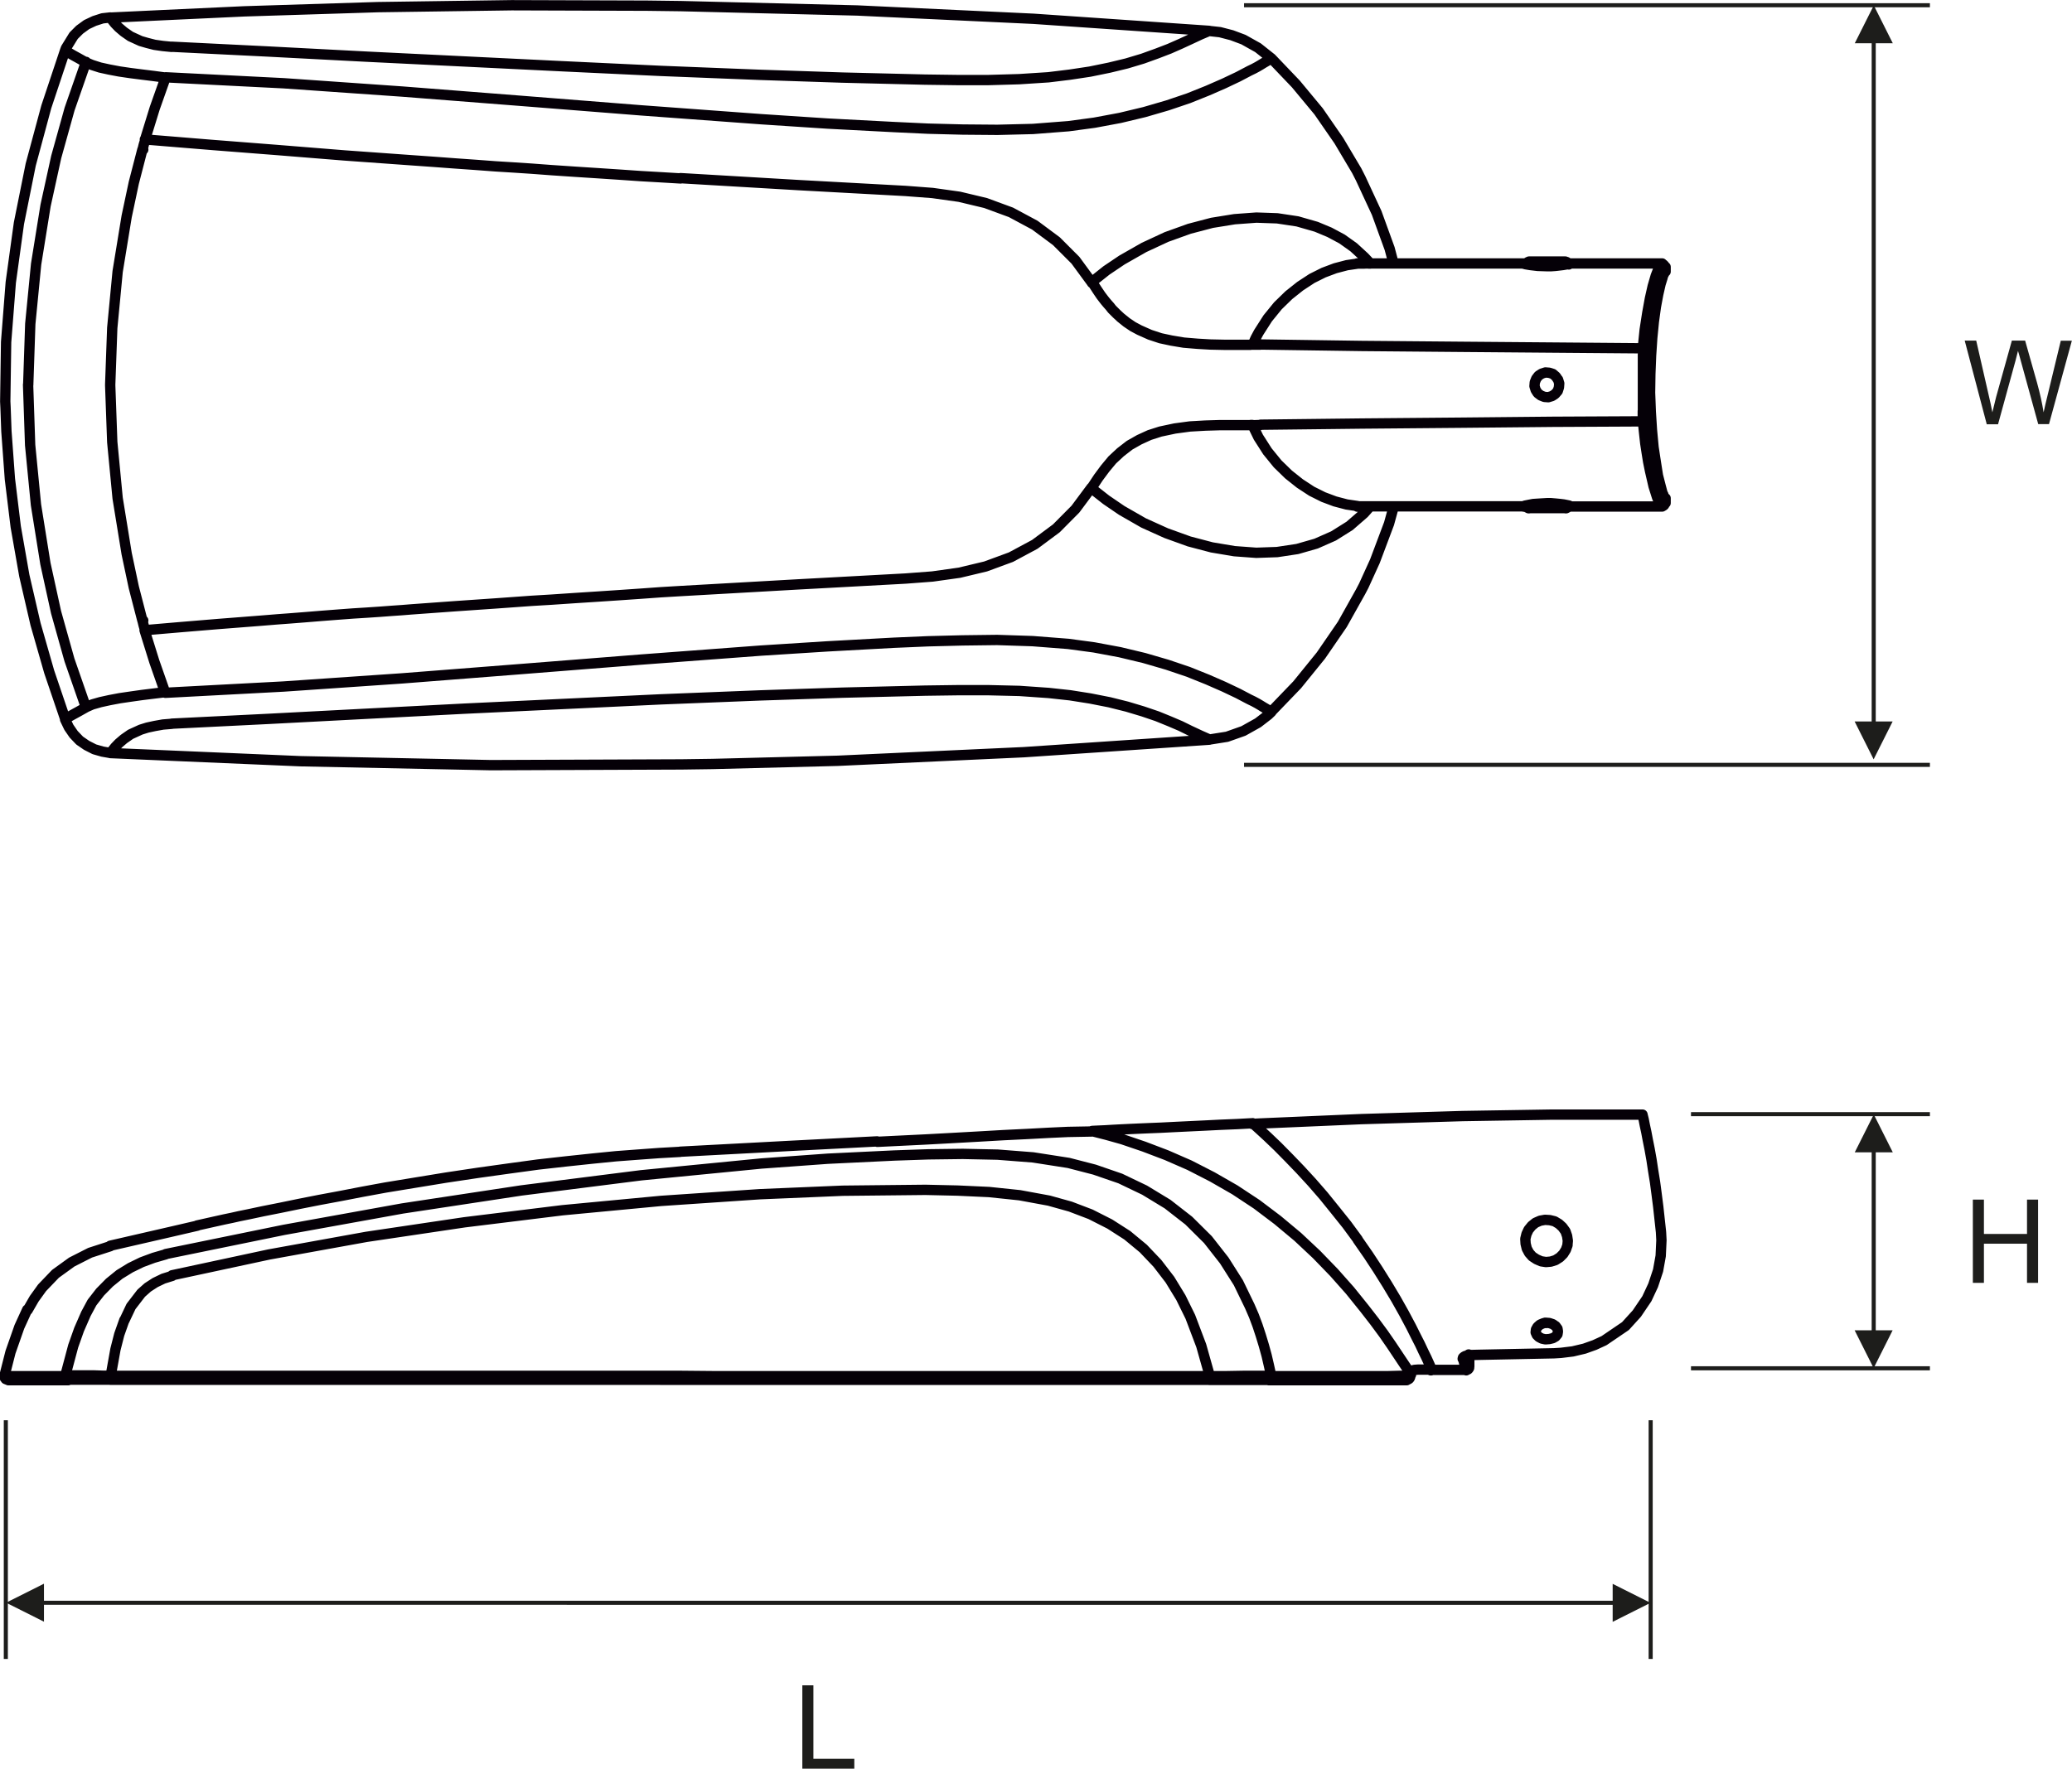 <?xml version="1.0" encoding="UTF-8"?>
<svg id="Warstwa_1" data-name="Warstwa 1" xmlns="http://www.w3.org/2000/svg" viewBox="0 0 142.32 121.52">
  <defs>
    <style>
      .cls-1 {
        stroke: #050007;
        stroke-linecap: round;
        stroke-linejoin: round;
        stroke-width: .71px;
      }

      .cls-1, .cls-2 {
        fill: none;
      }

      .cls-3 {
        fill: #1d1d1b;
        stroke-width: 0px;
      }

      .cls-2 {
        stroke: #1d1d1b;
        stroke-miterlimit: 22.93;
        stroke-width: .28px;
      }
    </style>
  </defs>
  <path class="cls-1" d="m107.67,85.54l-.11.32-.18.29-.24.24-.3.19-.32.1-.33.03-.33-.05-.32-.14-.29-.19-.22-.25-.16-.3-.08-.33-.02-.33.08-.33.14-.3.22-.27.26-.21.32-.14.33-.06.33.02.33.08.3.18.24.22.21.29.11.32.05.33-.03.33Zm-1.51,5.34l.26.02.24.08.14.1h0s.05.03.05.03l.13.18.03.19-.03.19-.13.16-.19.11-.24.06-.27.02-.24-.05-.21-.11-.14-.14-.08-.18.02-.19.1-.18.18-.16.24-.1.16-.03Zm-5.45,3.25v.02l-.05-.14-.06-.25-.1-.38M.35,94.55h4.11m82.85,0h8.06l.73-.02h.75m4.06-1.26h0l-.02-.05-.02-.08m11.95-16.56h-6.18l-6.18.1-6.95.21-6.95.3m-.57.03l.57-.03m27.56,8.03h0l-.03-.57m0,0l-.19-1.74-.11-.86-.11-.83-.13-.8-.11-.73-.13-.73-.13-.65-.1-.53-.1-.46-.08-.41-.08-.32m-6.63,14.31l-.06-.02m-7.83,3.27h-.03m2.63-1.04l-.1.02-.14.03-.11.06-.06.06-.02.08m.43-.26l.84-.02,3.98-.08.99-.02m0,0h.02m0,0l.49-.03.81-.1.8-.19.7-.25.65-.3,1.47-1m0,0l.78-.86.69-1.02.43-.92.34-1.02.18-1,.05-1.07m-17.5,9.61h-9.47M1.9,90.01l.45-.78.54-.75.92-.96,1.12-.81,1.26-.64,1.39-.45m-6.98,9.21h-.02,4.1m70.32-17.09l-1.64.03-1.31.06-1.48.08-1.64.08-1.74.1-1.8.1-1.85.1-3.28.16m-48.88,7.73l-.83.24-.81.3-.78.38-.75.46-.69.56-.64.65-.56.72-.43.8m81.43,4.26l-.16-.73-.16-.69-.19-.69-.21-.69-.22-.67-.25-.67-.29-.67-.78-1.61-.97-1.53-1.12-1.43-1.32-1.31-1.45-1.13-1.58-.96-1.67-.8-1.77-.61-1.78-.46-2.44-.38-2.44-.19-2.39-.05-2.36.03-2.34.08-4.57.22-4.56.33-8.27.81-8.21,1.04-8.18,1.24-8.14,1.47-8.11,1.66m75.8,8.65h-4.13m.02-.26h1.2l1.13-.02h1.71l.22-.02m-81.43-4.26l-.48,1.1-.4,1.13-.54,2.02m3.12.29h-2.92m-.21-.29h2.01l.56.02h.54m90.71-.41h.02m0,0h-.06m-5-8.93l.73,1.05.65.99.64,1.02.61,1.02.54.96.49.92.32.64.29.57.24.51.21.43.16.35.11.25.06.14.02.06m-5.07-8.93l-.75-1.02-.8-1-.8-.99-.8-.92-.81-.88-.78-.81-.75-.76-.7-.67-.62-.57-.41-.37m-.13.02l.13-.02m-11.01.53l.43-.02.46-.02.49-.03.57-.03.62-.03.67-.03.7-.03.75-.03.99-.05,1.04-.05,1.05-.05.99-.05,1.2-.05.92-.05m-10.92.53l1.02.26,1.07.3,1.5.51,1.55.59,1.58.69,1.56.8,1.55.89,1.5.99,1.43,1.08,1.39,1.16,1.29,1.21,1.2,1.24,1.1,1.24.99,1.23.69.89.62.84.54.78.46.69.38.57.29.43.16.27.06.08m0,0l-.02-.02m-89.29.06l.32-1.78.26-1.02.35-.99m3.28-3.08l6.66-1.43,6.69-1.21,6.73-1,6.74-.83,6.76-.64,6.79-.46,5.69-.24,5.69-.06,2.2.05,2.17.1,2.1.22,2.01.37,1.47.41,1.39.53,1.32.67,1.2.77,1.1.91.97,1.02.86,1.12.75,1.23.65,1.32.75,1.98.59,2.09m-74.56-3.81l.46-.97.7-.91.45-.4.51-.33.56-.27.61-.19m71.26,7.14H7.59m-.02-.27h39.19l2.15.02h34.14m17.87-.67v-.64m-.22.88h.05l.08-.03.05-.05.03-.06v-.02m-2.58.16h2.37m-40.45-15.7l-5.8.3-7.73.41m-39.15,6.46l4.35-1,1.64-.38m33.15-5.07l-1.42.08-1.5.11-1.47.11-1.61.16-1.79.19-1.96.22-1.98.27-2.15.3-2.2.33-2.14.35-2.01.33-1.58.29-1.5.29-1.45.27-1.37.27-1.31.27-1.21.24-.99.21-.64.13-.49.11-.53.11-.81.18-1.07.24m83.31,10.3l.02.05v.06l-.02.05-.03.05-.03.03-.05.03-.05.02-.05.02m-96.09,0l-.05-.02-.05-.02-.05-.02-.03-.05-.03-.03-.02-.05v-.11m1.56-4.53l-.54,1.18-.61,1.74-.41,1.61m96.52-.05l-.02-.05v-.11l.03-.03.05-.05.03-.03.05-.02.18-.05.26-.02h.78m2.71-1h0v-.02l-.02-.02"/>
  <path class="cls-1" d="m114.14,18.13h-.02m.06.94l.02-.06.13-.27m0,15.46l-.09-.22m-21.01.83h.4-.4Zm-18.27-1.27l1.02.8,1.07.73,1.5.86,1.55.7,1.58.57,1.56.41,1.55.26,1.5.11,1.43-.05,1.39-.21,1.29-.37,1.2-.53,1.1-.69.99-.86.41-.46m.02-16.7l-.06-.08-.35-.37-.73-.67-.8-.57-.86-.46-.91-.38-1.29-.37-1.39-.21-1.43-.05-1.5.11-1.55.25-1.56.41-1.56.56-1.55.72-1.51.86-1.07.72-1.02.81m18.66-1.28h-.4m13.77,7.97l-.14-.21-.21-.18-.25-.08-.26-.02-.25.08-.22.14-.16.21-.1.25-.02.26.08.26.14.22.21.16.25.1.27.02.26-.08.21-.14.18-.21.08-.25.02-.27-.08-.26ZM4.47,49.43h0l.26.54.33.48.41.43.48.33.53.27.56.16.46.08h.08M7.58,1.2h0l-.54.06-.56.18-.53.25-.48.35-.41.41-.53.86-.06.16m1.42.81l-.48-.27-.4-.22-.54-.32m0,0l-1.29,3.87-1.07,3.97-.81,4.03-.56,4.06-.32,4.1-.06,4.08.02.41.06,1.64.24,3.28.4,3.28.59,3.36.77,3.33.94,3.28,1.1,3.24m1.42-.8l-.48.27-.4.22-.54.3m1.42-.8l-1.13-3.25-.92-3.28-.73-3.33-.65-4.05-.4-4.1-.14-4.11v-.05m9.47,21.13l-.83.1-.81.1-.78.11-.75.11-.69.13-.64.14-.56.16-.43.19m0-44.34l-1.13,3.24-.92,3.3-.73,3.33-.65,4.03-.4,4.1-.14,4.13v.05M11.37,5.33l-.83-.11-.81-.1-.78-.1-.75-.11-.69-.13-.64-.14-.56-.18-.43-.18m101.94,30.51l-.06.02h-.05m-2.96,0h-.08l-.03-.02m3.06-16.69l.11.02m-3.16,0l.11-.02m9.34,16.69h.03m.21-.56l-.02-.05m0-15.46l.03-.06m0,15.91v.03l-.02.05-.02.05-.03.03-.03.02-.05.03-.03.02h-.05m0-16.67h.05l.03.02.05.02.03.03.03.03.02.05.02.03v.05m-6.66,16.4v-.02M83.06,2.12l-12.08-.83-12.1-.57-12.11-.3-2.33-.03-9.29-.03-9.2.13-9.18.29-9.2.43m0,0l.32.4.26.27.35.3m0,0l.46.32.7.32.45.13.51.13.56.08.61.06m-4.21,48.52l.32-.4.26-.27.35-.3m-.92.97l13.05.56,13.07.27,13.07-.05,2.15-.03,8.62-.22,12.77-.59,12.75-.86m-74.56-.05l.46-.32.7-.32.45-.14.51-.11.56-.1.61-.05m-1.93-39.77l.1-.33m-.1.33l-.08.33m0,32.36l.08.33m0,0l.1.33m1.83,6.41l6.66-.33,6.69-.35,6.73-.35,6.74-.32,6.76-.32,6.79-.27,5.69-.19,5.69-.14,2.2-.03h2.17l2.1.05,2.01.14,1.47.16,1.39.22,1.32.26,1.2.3,1.1.33.97.33.86.35.75.32.65.32.75.35.59.26m0,0h0l1.2-.19,1.13-.4,1-.56.7-.54.22-.21m0-44.9h0l-.92-.73-1-.56-.8-.3-.81-.21-.72-.08M11.78,3.21l6.66.33,6.69.35,6.73.33,6.74.33,6.76.32,6.79.27,5.69.19,5.69.14,2.2.03h2.17l2.1-.06,2.01-.13,1.47-.18,1.39-.21,1.32-.27,1.2-.29,1.1-.33.97-.35.86-.33.75-.33.65-.3.75-.35.59-.25M9.78,10.28h.06m-.06,0l-.59,2.28-.49,2.31-.62,3.79-.37,3.87-.14,3.87v.05m0,0v.05l.14,3.87.37,3.86.62,3.81.49,2.31.59,2.28m.06,0h-.06m85.94-24.53l-.27-1.02-.89-2.45-1.1-2.37-.27-.53-1.23-2.07-1.39-2.01-1.56-1.88-1.69-1.77m0,0l-.16.11-.16.1-.19.11-.21.13-.22.13-.26.14-.29.14-.78.41-.97.46-1.12.49-1.32.53-1.45.49-1.58.46-1.67.4-1.77.33-1.78.24-2.44.19-2.44.06-2.39-.02-2.36-.06-2.34-.11-4.57-.24-4.56-.3-8.27-.61-8.21-.65-8.18-.64-8.14-.57-8.11-.41m0,0l-.75,2.12-.67,2.17m36.79,2.66l-1.34-.08-1.39-.08-1.45-.1-1.51-.1-1.55-.1-1.63-.11-1.34-.1-1.21-.08-1.29-.08-1.34-.1-1.42-.1-1.48-.11-1.55-.11-4.59-.33-4.59-.37-4.48-.35-4.64-.38m36.79,2.66l8.14.48,7.32.4m0,0l1.85.14,1.85.26,1.8.43,1.74.64,1.64.88,1.48,1.1,1.31,1.31,1.1,1.5m0,14.12l-1.1,1.48-1.31,1.32-1.48,1.1-1.64.88-1.74.64-1.8.43-1.85.26-1.85.14m0,0l-7.35.4-8.11.46m0,0l-1.34.08-1.39.1-1.45.1-1.51.1-1.55.1-1.63.11-1.34.08-2.5.18-2.76.19-3.03.22-.62.05-.72.05-.8.06-.89.06-.96.06-1.07.08-1.04.08-1.23.1-1.02.08-.81.06-1.23.1-2.82.22-2.65.22-2.45.21m0,0l.67,2.15.75,2.14m75.95,1.31l-.16-.1-.16-.1-.19-.11-.21-.13-.22-.13-.26-.14-.29-.14-.78-.41-.97-.46-1.12-.49-1.32-.53-1.45-.49-1.58-.46-1.67-.4-1.77-.33-1.78-.24-2.44-.19-2.44-.08-2.39.03-2.36.06-2.34.1-4.57.25-4.56.29-8.27.62-8.21.65-8.18.64-8.14.56-8.11.43m75.95,1.31l1.79-1.86,1.63-2.01,1.47-2.14,1.26-2.25.21-.4.77-1.69.97-2.58.32-1.16m18.52-.84l-.05-.08-.14-.53-.18-.7-.14-.89-.16-1.05-.11-1.18-.08-1.26-.05-1.31.02-1.29.05-1.26.08-1.21.11-1.12.14-1.02.16-.86.16-.7.14-.45m-.19,15.73h-6.17m6.17,0h.14m0,0h0l-.03-.05m0,0l-.19-.32-.11-.26-.11-.35-.13-.41-.11-.48-.13-.56-.13-.64-.1-.62-.1-.65-.08-.73-.08-.77m-26.84.26l.57-.02m6.65,5.59h11.41m.03-.02l.08-.03m0,0l.3-.06m0,0l.26-.05.3-.02.32-.02.35-.02m0,0h.24m0,0l.35.03.3.03m0,0l.24.03m0,0l.3.06.08.02.02.02m6.33-16.66h-6.33m-.03.02l-.08.03-.35.06-.51.06-.29.02h-.32l-.61-.02-.51-.06-.35-.06-.06-.03m-.05-.02h-11.43m-6.65,5.58h-.57m26.84.26l.13-1.28.18-1.16.18-.99.19-.84.21-.72.19-.49.19-.3m0,0l.03-.05m-1.29,10.84l-6.18.03-6.18.06-6.95.06-6.95.08m26.27-.24h0v-.13l-.02-.21v-.35m.02-4.32l-6.18-.05-6.18-.05-6.95-.06-6.95-.1m26.25.94h0v-.24l.02-.22v-.22m-.02,4.32v-3.65m-19.6,10.17l-.75-.11-.8-.21-.8-.3-.8-.4-.81-.53-.78-.62-.75-.73-.7-.86-.62-.97-.41-.84m-.13,0h.13m-11.01,4.26l.43-.65.46-.62.49-.59.57-.53.62-.48.67-.38.7-.32.75-.24.99-.21,1.04-.14,1.05-.06.99-.03h2.12m-10.92,4.29l.03-.03m0-14.03l-.03-.05m10.92,4.3h-1.83l-.94-.02-.86-.05-.96-.08-.84-.14-.75-.16-.73-.24-.72-.32-.45-.24-.43-.29-.41-.33-.14-.13-.14-.13-.16-.16-.16-.16-.14-.18-.16-.18-.16-.19-.11-.14-.19-.25-.25-.37-.33-.51m11.01,4.26h-.13m.13,0l.19-.43.22-.41.62-.97.7-.86.75-.73.78-.62.81-.53.8-.4.8-.3.8-.21.75-.11m.77,0l-.05-.02-.32.02m13.85,16.8h-2.49m0-16.94h2.49m6.65.13h-6.42m6.66,16.46v-.33m0-15.57v-.32m-9.6,16.4h0l.02.05.02.03.03.03.03.03.05.02.03.02h.05m2.49,0h.05l.03-.02.05-.02.03-.03.03-.03.02-.03m.02-16.62l-.02-.05-.02-.03-.03-.03-.03-.03-.05-.03h-.03l-.05-.02m-2.49,0l-.05.02h-.03l-.05.03-.03.03-.03.03-.02.03-.02.03"/>
  <line class="cls-2" x1=".4" y1="97.58" x2=".4" y2="113.98"/>
  <line class="cls-2" x1="113.38" y1="97.58" x2="113.38" y2="113.98"/>
  <path class="cls-3" d="m113.38,110.12l-2.61,1.31v-2.61l2.61,1.31Zm-2.58.14H2.99v-.28h107.82v.28Zm-110.39-.14l2.61-1.31v2.61l-2.61-1.31Z"/>
  <polygon class="cls-3" points="55.11 121.52 55.11 115.79 55.87 115.79 55.87 120.84 58.68 120.84 58.68 121.52 55.11 121.52"/>
  <line class="cls-2" x1="116.15" y1="94.01" x2="132.56" y2="94.01"/>
  <line class="cls-2" x1="116.15" y1="76.55" x2="132.56" y2="76.55"/>
  <path class="cls-3" d="m128.7,76.56l1.31,2.61h-2.61l1.31-2.61Zm.14,2.58v12.29h-.28v-12.29h.28Zm-.14,14.87l-1.31-2.61h2.61l-1.31,2.61Z"/>
  <polygon class="cls-3" points="135.51 88.14 135.51 82.42 136.27 82.42 136.27 84.78 139.23 84.78 139.23 82.42 139.99 82.42 139.99 88.14 139.23 88.14 139.23 85.45 136.27 85.45 136.27 88.14 135.51 88.14"/>
  <line class="cls-2" x1="85.45" y1="52.55" x2="132.56" y2="52.55"/>
  <path class="cls-3" d="m128.7.36l1.31,2.61h-2.61l1.31-2.61Zm.14,2.58v46.66h-.28V2.94h.28Zm-.14,49.24l-1.31-2.61h2.61l-1.31,2.61Z"/>
  <path class="cls-3" d="m136.46,29.13l-1.51-5.73h.79l.86,3.76c.09.39.18.78.25,1.17.15-.61.24-.96.26-1.06l1.08-3.87h.91l.82,2.9c.2.72.35,1.4.45,2.03.08-.36.17-.78.29-1.24l.89-3.68h.76l-1.57,5.73h-.74l-1.2-4.36c-.1-.37-.16-.59-.19-.67-.07.26-.12.49-.17.67l-1.2,4.37h-.79Z"/>
  <line class="cls-2" x1="85.45" y1=".36" x2="132.56" y2=".36"/>
</svg>